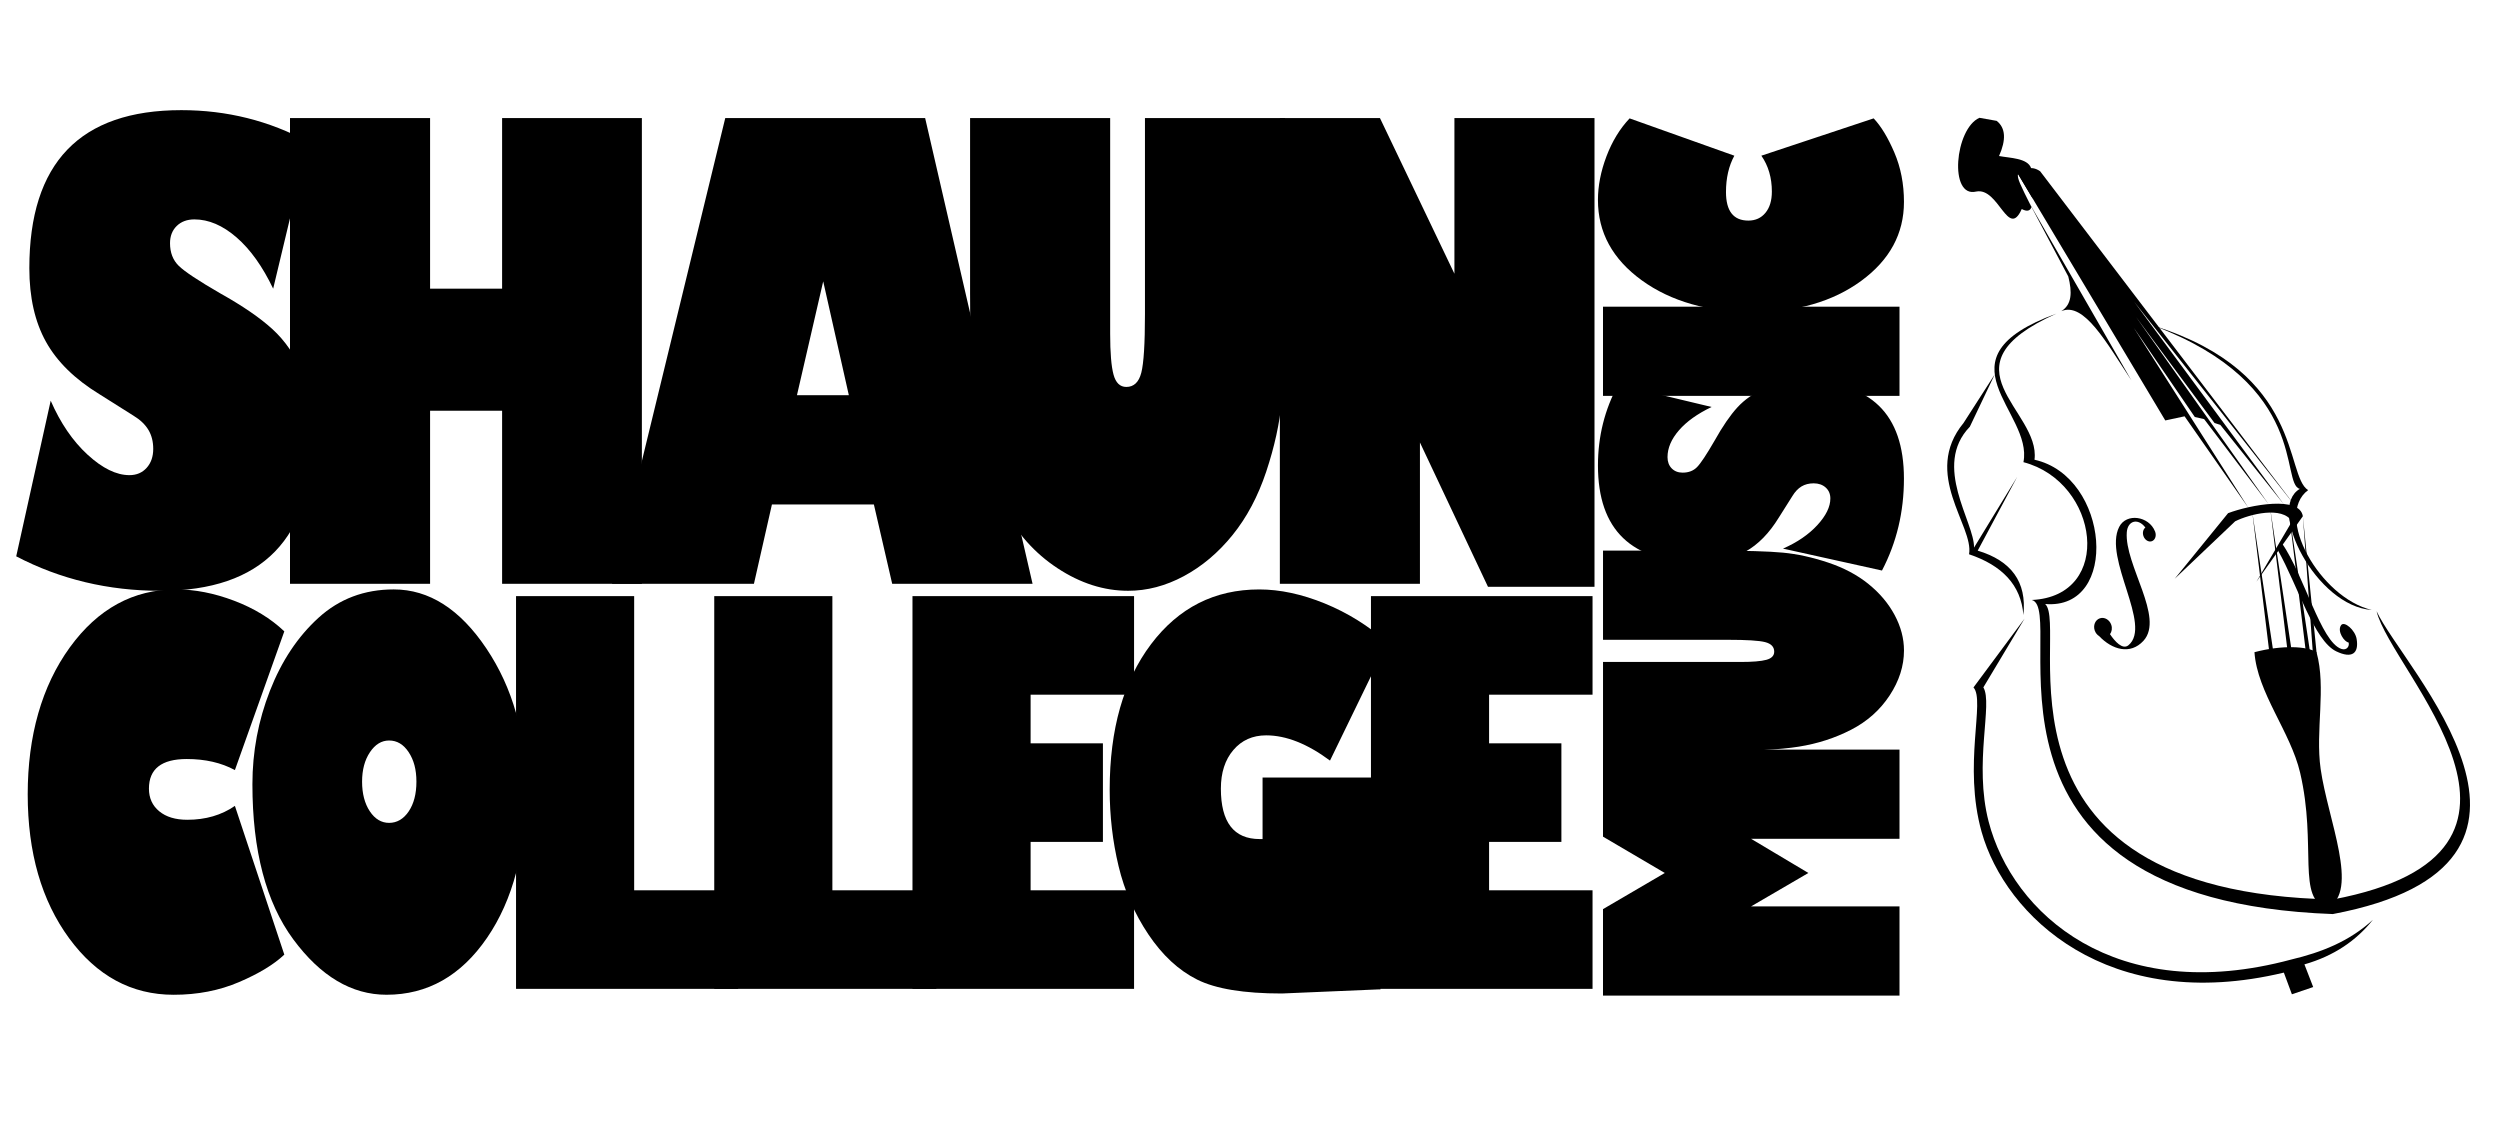 <?xml version="1.0" encoding="UTF-8"?>
<svg id="Layer_1" data-name="Layer 1" xmlns="http://www.w3.org/2000/svg" width="1200" height="550" viewBox="0 0 1200 550">
  <defs>
    <style>
      .cls-1 {
        fill-rule: evenodd;
      }
    </style>
  </defs>
  <g>
    <path d="M24.33,192.33c4.69,10.74,10.59,19.39,17.72,25.93,7.13,6.54,13.82,9.81,20.07,9.81,3.42,0,6.18-1.17,8.28-3.52,2.1-2.34,3.15-5.37,3.15-9.08,0-3.52-.78-6.57-2.34-9.16-1.56-2.59-3.96-4.86-7.18-6.81l-16.26-10.25c-11.82-7.23-20.39-15.62-25.71-25.2-5.32-9.57-7.98-21.34-7.98-35.3,0-50.58,24.32-75.88,72.95-75.88,21.87,0,42.19,5.08,60.94,15.23l-16.85,70.46c-5.08-10.64-10.94-18.85-17.58-24.61-6.64-5.76-13.38-8.64-20.21-8.64-3.52,0-6.35,1.05-8.5,3.15-2.15,2.1-3.22,4.86-3.22,8.28,0,4.49,1.39,8.11,4.17,10.84,2.78,2.74,9.4,7.13,19.85,13.18,10.84,6.06,19.24,11.82,25.2,17.29,5.96,5.47,10.69,12.33,14.21,20.58,3.52,8.25,5.27,18.09,5.27,29.52,0,50.29-24.42,75.44-73.24,75.44-25.1,0-48.19-5.52-69.29-16.55l16.55-74.71Z"/>
    <path d="M206.44,197.16v83.06h-67.24V56.68h67.24v81.88h34.57V56.68h67.09v223.54h-67.09v-83.06h-34.57Z"/>
    <path d="M370.53,242.13l-8.64,38.09h-68.12l54.35-223.54h95.95l51.56,223.54h-67.38l-8.79-38.09h-48.93ZM382.54,189.69h24.9l-12.3-54.64-12.6,54.64Z"/>
    <path d="M549.56,56.68h67.24v83.2c0,24.12-.51,41.6-1.54,52.44s-3.52,22.19-7.47,34.06-9.35,22.02-16.19,30.47c-6.84,8.45-14.63,15.01-23.36,19.7-8.74,4.69-17.65,7.03-26.73,7.03-11.62,0-22.92-3.61-33.91-10.84-10.99-7.23-19.61-16.92-25.85-29.08-6.25-12.16-10.5-25.32-12.74-39.48-2.25-14.16-3.37-35.4-3.37-63.72V56.68h67.24v103.56c0,9.08.54,15.6,1.61,19.56,1.07,3.96,3.12,5.93,6.15,5.93,3.61,0,6.01-2.27,7.18-6.81s1.76-13.89,1.76-28.05V56.68Z"/>
    <path d="M681.57,212.4v67.82h-67.24V56.68h48.05l35.74,74.71V56.68h67.24v225h-51.12l-32.67-69.29Z"/>
  </g>
  <g>
    <path d="M112.75,386.82l23.72,71.4c-4.94,4.69-12.17,9.08-21.68,13.16-9.51,4.08-19.99,6.11-31.44,6.11-20.18,0-36.9-9.04-50.16-27.12-13.26-18.08-19.89-41.12-19.89-69.12s6.73-51.9,20.2-70.48c13.46-18.57,30.49-27.86,51.08-27.86,8.98,0,18.24,1.81,27.8,5.44,9.55,3.62,17.58,8.52,24.09,14.7l-23.72,66.59c-6.51-3.54-14.21-5.31-23.1-5.31-12.11,0-18.16,4.74-18.16,14.21,0,4.53,1.65,8.15,4.94,10.87,3.29,2.72,7.78,4.08,13.47,4.08,8.81,0,16.43-2.22,22.85-6.67Z"/>
    <path d="M188.99,282.92c16.96,0,31.79,9.45,44.47,28.35,12.68,18.9,19.02,41.41,19.02,67.51,0,29.4-6.24,53.2-18.72,71.4-12.48,18.2-28.56,27.3-48.24,27.3-16.72,0-31.62-8.85-44.72-26.56-13.09-17.71-19.64-42.54-19.64-74.49,0-15.57,2.8-30.51,8.4-44.84,5.6-14.33,13.38-26.02,23.35-35.08,9.96-9.06,21.99-13.59,36.07-13.59ZM186.77,355.44c-3.62,0-6.69,1.87-9.2,5.62-2.51,3.75-3.77,8.46-3.77,14.15s1.24,10.5,3.71,14.21,5.56,5.56,9.27,5.56,6.92-1.83,9.39-5.5c2.47-3.66,3.71-8.42,3.71-14.27s-1.24-10.4-3.71-14.15c-2.47-3.75-5.6-5.62-9.39-5.62Z"/>
    <path d="M354.31,474.65h-106.61v-188.51h56.7v141.2h49.91v47.31Z"/>
    <path d="M449.45,474.65h-106.61v-188.51h56.7v141.2h49.91v47.31Z"/>
    <path d="M494.69,427.34h49.66v47.31h-106.36v-188.51h106.36v47.31h-49.66v23.35h34.71v47.31h-34.71v23.22Z"/>
    <path d="M662.6,474.9h-.74l-46.57,1.98c-18.2,0-31.75-2.22-40.64-6.67s-16.7-11.67-23.41-21.68c-6.71-10.01-11.49-20.94-14.33-32.8-2.84-11.86-4.26-24.09-4.26-36.69,0-28.99,6.61-52.26,19.83-69.8s30.53-26.31,51.95-26.31c9.96,0,20.45,2.25,31.44,6.73,10.99,4.49,21.02,10.73,30.08,18.72l-27.55,56.7c-10.87-8.07-21.08-12.11-30.64-12.11-6.51,0-11.76,2.35-15.75,7.04-4,4.69-5.99,10.87-5.99,18.53,0,16.14,6.22,24.21,18.65,24.21h1.36v-29.52h56.58v101.67Z"/>
    <path d="M714.76,427.34h49.66v47.31h-106.36v-188.51h106.36v47.31h-49.66v23.35h34.71v47.31h-34.71v23.22Z"/>
  </g>
  <g>
    <path d="M911.76,435.07v42.81h-142.32v-41.5l29.66-17.35-29.66-17.44v-41.78h142.32v42.81h-71.25l27.51,16.41-27.51,16.04h71.25Z"/>
    <path d="M769.45,307.1v-42.81h52.97c15.36,0,26.49.33,33.39.98,6.9.65,14.13,2.24,21.68,4.76,7.55,2.52,14.02,5.95,19.4,10.31,5.38,4.35,9.56,9.31,12.54,14.88,2.98,5.57,4.48,11.24,4.48,17.02,0,7.4-2.3,14.6-6.9,21.59-4.6,7-10.77,12.48-18.51,16.46-7.74,3.98-16.12,6.68-25.13,8.11-9.01,1.43-22.54,2.15-40.57,2.15h-53.35v-42.81h65.94c5.78,0,9.93-.34,12.45-1.03,2.52-.68,3.78-1.99,3.78-3.92,0-2.3-1.45-3.82-4.34-4.57-2.89-.75-8.84-1.12-17.86-1.12h-59.97Z"/>
    <path d="M855.81,263.34c6.84-2.98,12.34-6.75,16.51-11.28,4.17-4.54,6.25-8.8,6.25-12.78,0-2.18-.75-3.93-2.24-5.27-1.49-1.34-3.42-2.01-5.78-2.01-2.24,0-4.18.5-5.83,1.49-1.65,1-3.09,2.52-4.34,4.57l-6.53,10.35c-4.6,7.52-9.95,12.98-16.04,16.37-6.09,3.39-13.58,5.08-22.48,5.08-32.21,0-48.31-15.48-48.31-46.44,0-13.93,3.23-26.86,9.7-38.8l44.86,10.73c-6.78,3.23-12,6.96-15.67,11.19-3.67,4.23-5.5,8.52-5.5,12.87,0,2.24.67,4.04,2,5.41,1.34,1.37,3.09,2.05,5.27,2.05,2.86,0,5.16-.89,6.9-2.66,1.74-1.77,4.54-5.98,8.39-12.64,3.86-6.9,7.52-12.25,11-16.04,3.48-3.79,7.85-6.81,13.1-9.05,5.25-2.24,11.52-3.36,18.79-3.36,32.02,0,48.03,15.54,48.03,46.63,0,15.98-3.51,30.68-10.54,44.11l-47.56-10.54Z"/>
    <path d="M911.76,147.21v42.81h-142.32v-42.81h142.32Z"/>
    <path d="M845.45,74.73l53.9-17.91c3.54,3.73,6.86,9.19,9.93,16.37,3.08,7.18,4.62,15.09,4.62,23.73,0,15.23-6.82,27.85-20.47,37.86-13.65,10.01-31.04,15.02-52.18,15.02s-39.18-5.08-53.21-15.25c-14.02-10.17-21.03-23.02-21.03-38.56,0-6.78,1.37-13.77,4.1-20.98,2.74-7.21,6.44-13.27,11.1-18.19l50.27,17.91c-2.67,4.91-4.01,10.73-4.01,17.44,0,9.14,3.58,13.71,10.73,13.71,3.42,0,6.16-1.24,8.21-3.73,2.05-2.49,3.08-5.88,3.08-10.17,0-6.65-1.68-12.4-5.04-17.25Z"/>
  </g>
  <path class="cls-1" d="M970.43,100.33c2.69,1.43,4.05.83,4.68-.94-5.31-10.58-6.96-13.79-6.47-15.89l7.06,11.82c0-4.3-1.04-10.12-.77-14.63-1.71-4.86-10.25-4.81-15.39-5.8,3.45-7.76,3.21-13.47-1.15-16.88-2.75-.49-5.51-.98-8.26-1.46-11.83,5.24-14.76,38.61-1.57,35.4,10.82-2.2,15.31,23.1,21.87,8.4Z"/>
  <path class="cls-1" d="M1140.78,293.41c12.47,27.27,105.92,121.34-21.02,145.34-185.17-6.77-126.53-146.32-144.52-150.76,39.58-1.81,32.44-56.61-3.99-66.15,4.84-24.25-43.31-49.64,15.81-71.3-56.85,25.54-7.43,46.27-10.5,70.13,36.1,8.01,41.03,72.32,5.12,69.25,11.95,11.04-34.81,138.41,138.22,141.81,119.42-22.58,27.74-109.35,20.87-138.31Z"/>
  <path class="cls-1" d="M1138.45,292.78c-26.58-1.7-50.76-48.69-34.53-58.12-9.53-2.4,4.88-49.89-69.91-78.24,71.96,22.71,62.55,71.77,73.89,78.84-16.63,12.27,5.81,51.74,30.55,57.52Z"/>
  <path class="cls-1" d="M968.64,83.5c2.5-1.96,6.05-4.48,10.63-1.29l123.45,162-78.35-99.4,71.94,97.36-30.57-38.24-2.76-.88-37.71-50.94,63.79,90.07-31.07-41-4.47-1.01-29.36-42.93,55.21,86.73-30.77-44.14-9.26,1.99-70.7-118.33Z"/>
  <path class="cls-1" d="M1043.79,277.89c8.57-10.52,17.13-21.05,25.69-31.57,10.62-4,34.33-8.47,35.89,1.47-7.43,10.48-14.87,20.97-22.3,31.45,5.69-9.65,11.39-19.3,17.08-28.95-4.64-7.48-20.37-3.51-27.28-.06-9.7,9.22-19.39,18.44-29.09,27.65Z"/>
  <path class="cls-1" d="M1117.28,435.77c-15.15-3.78-4.99-29.74-13.23-64.9-4.58-19.57-20.58-38.42-21.91-57.82,13.44-3.55,25.31-2.86,29.79,0,4.78,17.28-.65,37.54,1.98,56.06,3.45,24.35,18.83,58.6,3.37,66.67Z"/>
  <polygon class="cls-1" points="1091.21 328.97 1093.53 328.34 1081.08 245.74 1091.21 328.97"/>
  <polygon class="cls-1" points="1099.85 327.49 1102.17 326.86 1089.73 244.26 1099.85 327.49"/>
  <polygon class="cls-1" points="1108.52 327.03 1110.84 326.4 1098.4 243.8 1108.52 327.03"/>
  <polygon class="cls-1" points="1110.63 319.7 1111.93 313.04 1105.38 247.8 1110.63 319.7"/>
  <path class="cls-1" d="M989.46,149.35c10.92-4.6,21.7,15.21,33.63,33.27-16.31-28.36-32.62-56.71-48.94-85.07,6.21,11.72,12.42,23.45,18.63,35.17,1.91,7.57,1.75,13.44-3.33,16.62Z"/>
  <path class="cls-1" d="M971.82,296.89c-8.18,11.03-16.36,22.05-24.55,33.08,5.77,6.27-5.13,37.2,3.9,69.33,11.33,40.33,60.56,87.8,145.08,67.55,1.29,3.47,2.57,6.94,3.86,10.41l10.22-3.48c-1.4-3.63-2.81-7.26-4.21-10.88,14.19-4.05,24.89-11.41,32.84-21.37-11.41,10.45-24.91,15.66-39.15,19.04-84.47,22.74-133.88-22.21-145.27-66.2-7.26-28.02,2.16-56.67-2.53-64.43,6.6-11.02,13.2-22.03,19.8-33.05Z"/>
  <path class="cls-1" d="M971.23,295.2c-1.12-14.49-10.36-23.86-26.09-29.15,2.47-13.51-22.75-38.56-2.62-63.05,4.99-7.77,9.98-15.54,14.97-23.31l-11.97,25.14c-18.17,18.83,2.31,45.86,2.01,58.02l20.75-34-18.98,35.46c16.05,4.82,23.64,14.94,21.93,30.88Z"/>
  <path class="cls-1" d="M1012.8,304.4c2.29,3.42,6.02,7.65,8.85,5.32,11.57-9.53-12.14-41.64-4.45-56.8,3.47-6.84,14.32-5.2,17.2,2.14.04.09.07.19.11.28.65,1.92-.09,3.91-1.65,4.45-1.57.53-3.37-.59-4.02-2.51-.54-1.6-.12-3.24.94-4.06h0c-3.61-4.77-8.51-3.24-8.92,2.26-1.15,15.66,18.2,40.96,8,52.1-6.33,6.91-15.1,4.25-21.27-2.25h0c-.94-.57-1.72-1.51-2.13-2.7-.84-2.47.26-5.08,2.45-5.83,2.2-.75,4.66.65,5.5,3.12.55,1.62.27,3.29-.6,4.47h0Z"/>
  <path class="cls-1" d="M1127.29,308.36c.62,1.51-.69,4.09-3.48,3.11-9.84-3.45-17.6-34.92-28.58-50.89l-1.77,3.66c9.59,17.13,17.31,43.32,27.97,48.42,7.56,3.62,10.9.93,9.76-5.93-.67-4.27-5.94-8.84-7.47-6.63-2.06,2.98,1.69,8.14,3.57,8.26Z"/>
</svg>